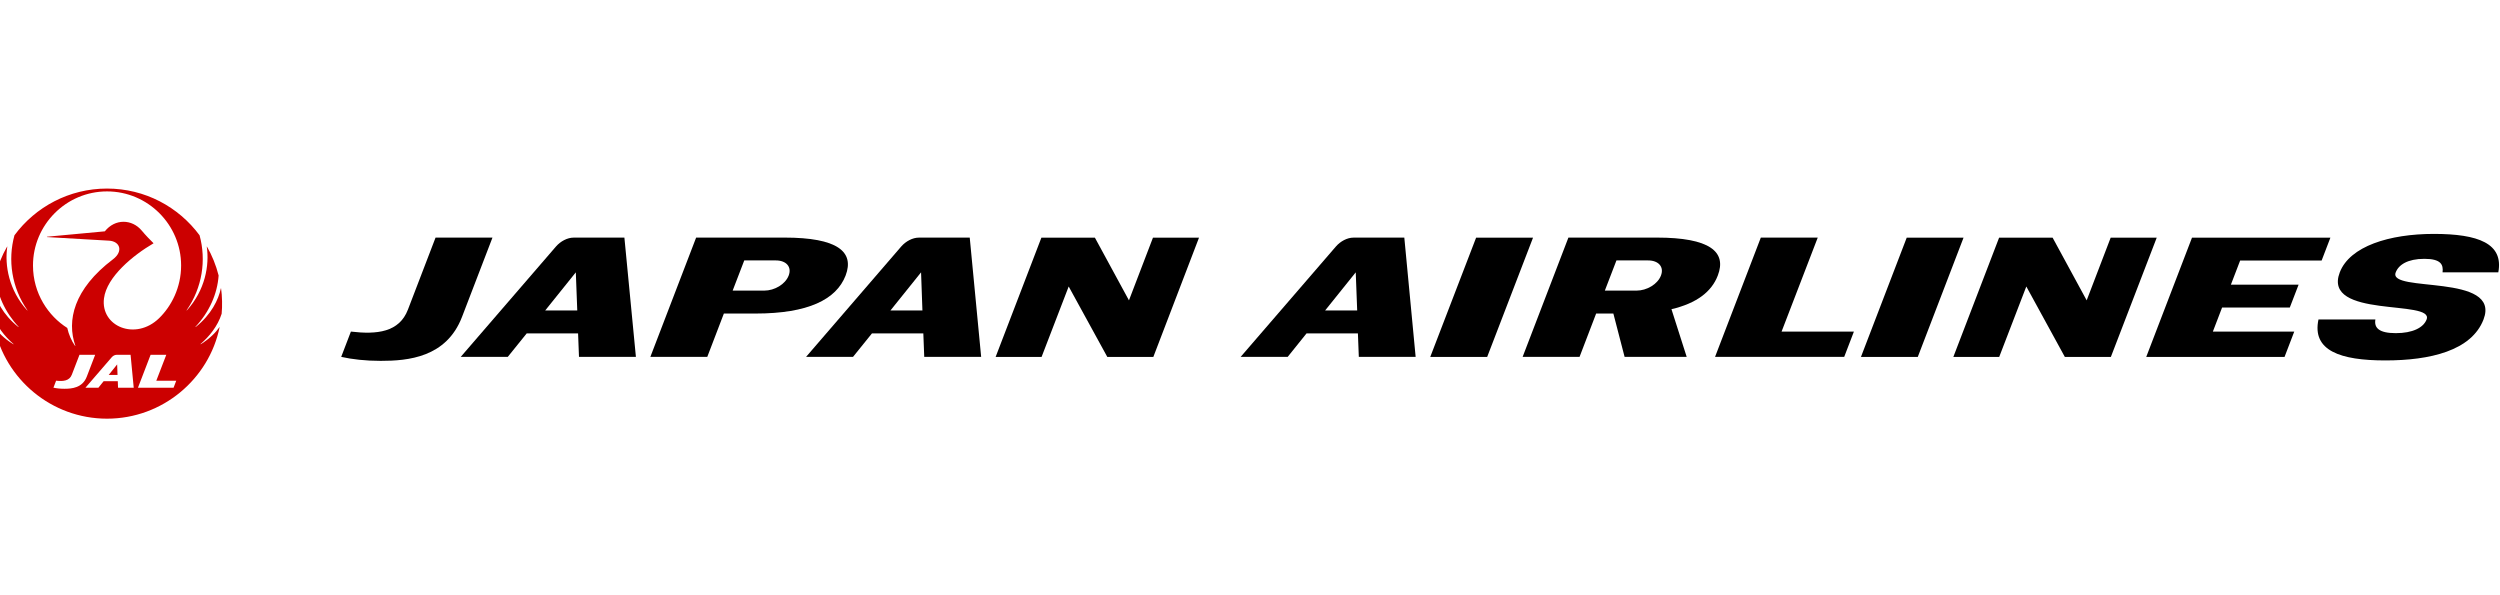 <?xml version="1.0" encoding="utf-8"?>
<!-- Generator: Adobe Illustrator 15.0.0, SVG Export Plug-In . SVG Version: 6.00 Build 0)  -->
<!DOCTYPE svg PUBLIC "-//W3C//DTD SVG 1.1//EN" "http://www.w3.org/Graphics/SVG/1.1/DTD/svg11.dtd">
<svg version="1.1"
	 id="svg2" sodipodi:docname="Japan_Airlines_logo2.svg" xmlns:dc="http://purl.org/dc/elements/1.1/" xmlns:cc="http://creativecommons.org/ns#" xmlns:rdf="http://www.w3.org/1999/02/22-rdf-syntax-ns#" inkscape:version="0.91 r13725" xmlns:inkscape="http://www.inkscape.org/namespaces/inkscape" xmlns:svg="http://www.w3.org/2000/svg" xmlns:sodipodi="http://sodipodi.sourceforge.net/DTD/sodipodi-0.dtd"
	 xmlns="http://www.w3.org/2000/svg" xmlns:xlink="http://www.w3.org/1999/xlink" x="0px" y="0px" width="105px" height="25px"
	 viewBox="208.89 11.583 105 25" enable-background="new 208.89 11.583 105 25" xml:space="preserve">
<g>
	<g id="g4293" transform="matrix(0.351,0,0,0.351,-129.438,259.325)">
		<g id="g4280" transform="matrix(2.988,0,0,-2.988,298.881,261.1)">
			<path id="path4282" inkscape:connector-curvature="0" fill="#CC0000" d="M226.916,308.586h0.353l-0.015,0.421"/>
		</g>
		<g id="g4284" transform="matrix(2.988,0,0,-2.988,328.882,227.326)">
			<path id="path4286" inkscape:connector-curvature="0" fill="#CC0000" d="M218.893,299.554c-0.942-0.916-2.35-0.331-2.207,0.795
				c0.111,0.868,1.175,1.732,1.98,2.202l0,0.01c-0.105,0.1-0.324,0.327-0.465,0.498c-0.391,0.47-1.073,0.489-1.481-0.026
				l-2.317-0.216v-0.014l2.484-0.144c0.441-0.025,0.584-0.424,0.159-0.746c-1.577-1.194-1.858-2.46-1.506-3.462l-0.012-0.006
				c-0.145,0.205-0.253,0.456-0.312,0.719c-0.758,0.476-1.373,1.383-1.373,2.502c0,1.626,1.325,2.966,2.966,2.966
				c1.639,0,2.966-1.339,2.966-2.966C219.775,300.785,219.389,300.037,218.893,299.554 M219.473,296.771h-1.426l0.506,1.318h0.628
				l-0.4-1.038h0.799L219.473,296.771z M217.249,296.771l-0.01,0.26h-0.567l-0.209-0.26h-0.519l1.052,1.219
				c0.05,0.058,0.125,0.098,0.193,0.098h0.562l0.126-1.318L217.249,296.771L217.249,296.771z M215.099,296.728
				c-0.169,0-0.316,0.017-0.437,0.044l0.107,0.28c0.287-0.033,0.534-0.009,0.63,0.242l0.306,0.795h0.628l-0.336-0.876
				C215.825,296.765,215.401,296.728,215.099,296.728 M221.398,299.732c0.03,0.292,0.022,0.71-0.023,1.019h-0.008
				c-0.094-0.449-0.385-1.057-1.013-1.553l-0.007,0.009c0.55,0.587,0.879,1.312,0.93,2.058c-0.104,0.41-0.265,0.808-0.468,1.158
				l-0.007-0.002c0.112-0.754-0.067-1.749-0.798-2.556l-0.009,0.007c0.63,0.906,0.793,2.011,0.519,3.003
				c-0.839,1.135-2.187,1.871-3.706,1.871s-2.867-0.736-3.707-1.871c-0.274-0.992-0.111-2.096,0.519-3.003l-0.008-0.007
				c-0.732,0.807-0.91,1.802-0.798,2.556l-0.007,0.002c-0.203-0.35-0.364-0.748-0.467-1.158c0.051-0.746,0.379-1.47,0.929-2.058
				l-0.007-0.009c-0.628,0.496-0.919,1.104-1.012,1.553h-0.008c-0.045-0.309-0.053-0.727-0.023-1.019
				c0.158-0.496,0.497-0.912,0.843-1.212l-0.006-0.01c-0.387,0.242-0.603,0.477-0.751,0.685l-0.007-0.002
				c0.425-2.071,2.279-3.662,4.509-3.662s4.084,1.592,4.509,3.662l-0.007,0.002c-0.147-0.207-0.364-0.443-0.751-0.685l-0.006,0.01
				C220.902,298.82,221.24,299.235,221.398,299.732"/>
		</g>
	</g>
	<g id="g4299" transform="matrix(1.274,0,0,1.274,-129.052,-79.927)">
		<g id="g4288" transform="matrix(2.988,0,0,-2.988,470.665,330.03)">
			<path id="path4290" inkscape:connector-curvature="0" d="M-41.342,82.888c-0.133-0.345-0.59-0.452-1.084-0.452
				s-0.811,0.107-0.737,0.452h0.628c-0.016-0.092,0.039-0.151,0.225-0.151c0.185,0,0.305,0.06,0.34,0.151
				c0.087,0.225-1.155,0.005-0.958,0.52c0.111,0.288,0.547,0.424,1.038,0.424c0.491,0,0.771-0.106,0.711-0.424h-0.615
				c0.01,0.085-0.017,0.149-0.201,0.149c-0.185,0-0.284-0.066-0.316-0.15C-42.4,83.178-41.145,83.402-41.342,82.888"/>
		</g>
		<g id="g4292" transform="matrix(2.988,0,0,-2.988,307.216,336.165)">
			<path id="path4294" inkscape:connector-curvature="0" d="M2.367,84.528H1.739l0.506,1.316h0.628"/>
		</g>
		<g id="g4296" transform="matrix(2.988,0,0,-2.988,377.855,336.165)">
			<path id="path4298" inkscape:connector-curvature="0" d="M-16.523,84.528h-0.627l0.505,1.316h0.627"/>
		</g>
		<g id="g4300" transform="matrix(2.988,0,0,-2.988,438.026,336.165)">
			<path id="path4302" inkscape:connector-curvature="0" d="M-32.614,84.528h-1.526l0.505,1.316h1.527l-0.097-0.253h-0.899
				l-0.102-0.266h0.747l-0.097-0.252h-0.747l-0.102-0.266h0.898"/>
		</g>
		<g id="g4304" transform="matrix(2.988,0,0,-2.988,252.439,336.165)">
			<path id="path4306" inkscape:connector-curvature="0" d="M17.016,84.528h-0.508l-0.426,0.777l-0.299-0.777h-0.507l0.505,1.316
				h0.59l0.376-0.692l0.265,0.692h0.508"/>
		</g>
		<g id="g4308" transform="matrix(2.988,0,0,-2.988,409.532,336.165)">
			<path id="path4310" inkscape:connector-curvature="0" d="M-24.994,84.528h-0.508l-0.425,0.777l-0.299-0.777h-0.506l0.505,1.316
				h0.59l0.376-0.692l0.265,0.692h0.508"/>
		</g>
		<g id="g4312" transform="matrix(2.988,0,0,-2.988,139.025,329.608)">
			<path id="path4314" inkscape:connector-curvature="0" d="M47.345,82.775c-0.172-0.448-0.596-0.485-0.897-0.485
				c-0.169,0-0.315,0.017-0.436,0.044l0.107,0.279c0.287-0.034,0.533-0.008,0.629,0.242l0.305,0.795h0.628"/>
		</g>
		<g id="g4316" transform="matrix(2.988,0,0,-2.988,192.615,322.822)">
			<path id="path4318" inkscape:connector-curvature="0" d="M33.014,80.96c-0.037-0.096-0.155-0.166-0.27-0.166h-0.348l0.128,0.333
				h0.349C32.987,81.127,33.051,81.056,33.014,80.96 M32.969,81.379h-0.976l-0.505-1.316h0.628l0.183,0.478h0.349
				c0.58,0,0.892,0.155,0.994,0.419C33.743,81.224,33.55,81.379,32.969,81.379"/>
		</g>
		<g id="g4320" transform="matrix(2.988,0,0,-2.988,335.716,322.822)">
			<path id="path4322" inkscape:connector-curvature="0" d="M-5.254,80.96c-0.037-0.096-0.156-0.166-0.27-0.166h-0.349l0.128,0.333
				h0.35C-5.281,81.127-5.217,81.056-5.254,80.96 M-5.299,81.379h-0.976l-0.505-1.316h0.628l0.183,0.478h0.19l0.124-0.478h0.685
				l-0.168,0.526c0.278,0.065,0.443,0.193,0.511,0.371C-4.525,81.224-4.718,81.379-5.299,81.379"/>
		</g>
		<g id="g4324" transform="matrix(2.988,0,0,-2.988,355.508,332.014)">
			<path id="path4326" inkscape:connector-curvature="0" d="M-10.547,83.418l0.399,1.037h-0.628l-0.505-1.316h1.425l0.107,0.279"/>
		</g>
		<g id="g4328" transform="matrix(2.988,0,0,-2.988,152.661,328.554)">
			<path id="path4330" inkscape:connector-curvature="0" d="M43.699,82.493l0.338,0.421l0.016-0.421H43.699z M44.573,83.297h-0.561
				c-0.068,0-0.143-0.04-0.193-0.097l-1.052-1.219h0.519l0.209,0.259h0.567l0.01-0.259h0.628"/>
		</g>
		<g id="g4332" transform="matrix(2.988,0,0,-2.988,209.317,328.554)">
			<path id="path4334" inkscape:connector-curvature="0" d="M28.547,82.493l0.338,0.421l0.015-0.421H28.547z M29.422,83.297h-0.562
				c-0.068,0-0.143-0.04-0.193-0.097l-1.051-1.219h0.518l0.209,0.259h0.567l0.01-0.259h0.628"/>
		</g>
		<g id="g4336" transform="matrix(2.988,0,0,-2.988,280.616,328.554)">
			<path id="path4338" inkscape:connector-curvature="0" d="M9.481,82.493l0.338,0.421l0.016-0.421H9.481z M10.355,83.297H9.794
				c-0.069,0-0.143-0.04-0.193-0.097l-1.052-1.219h0.519l0.208,0.259h0.567l0.01-0.259h0.627"/>
		</g>
	</g>
</g>
</svg>
